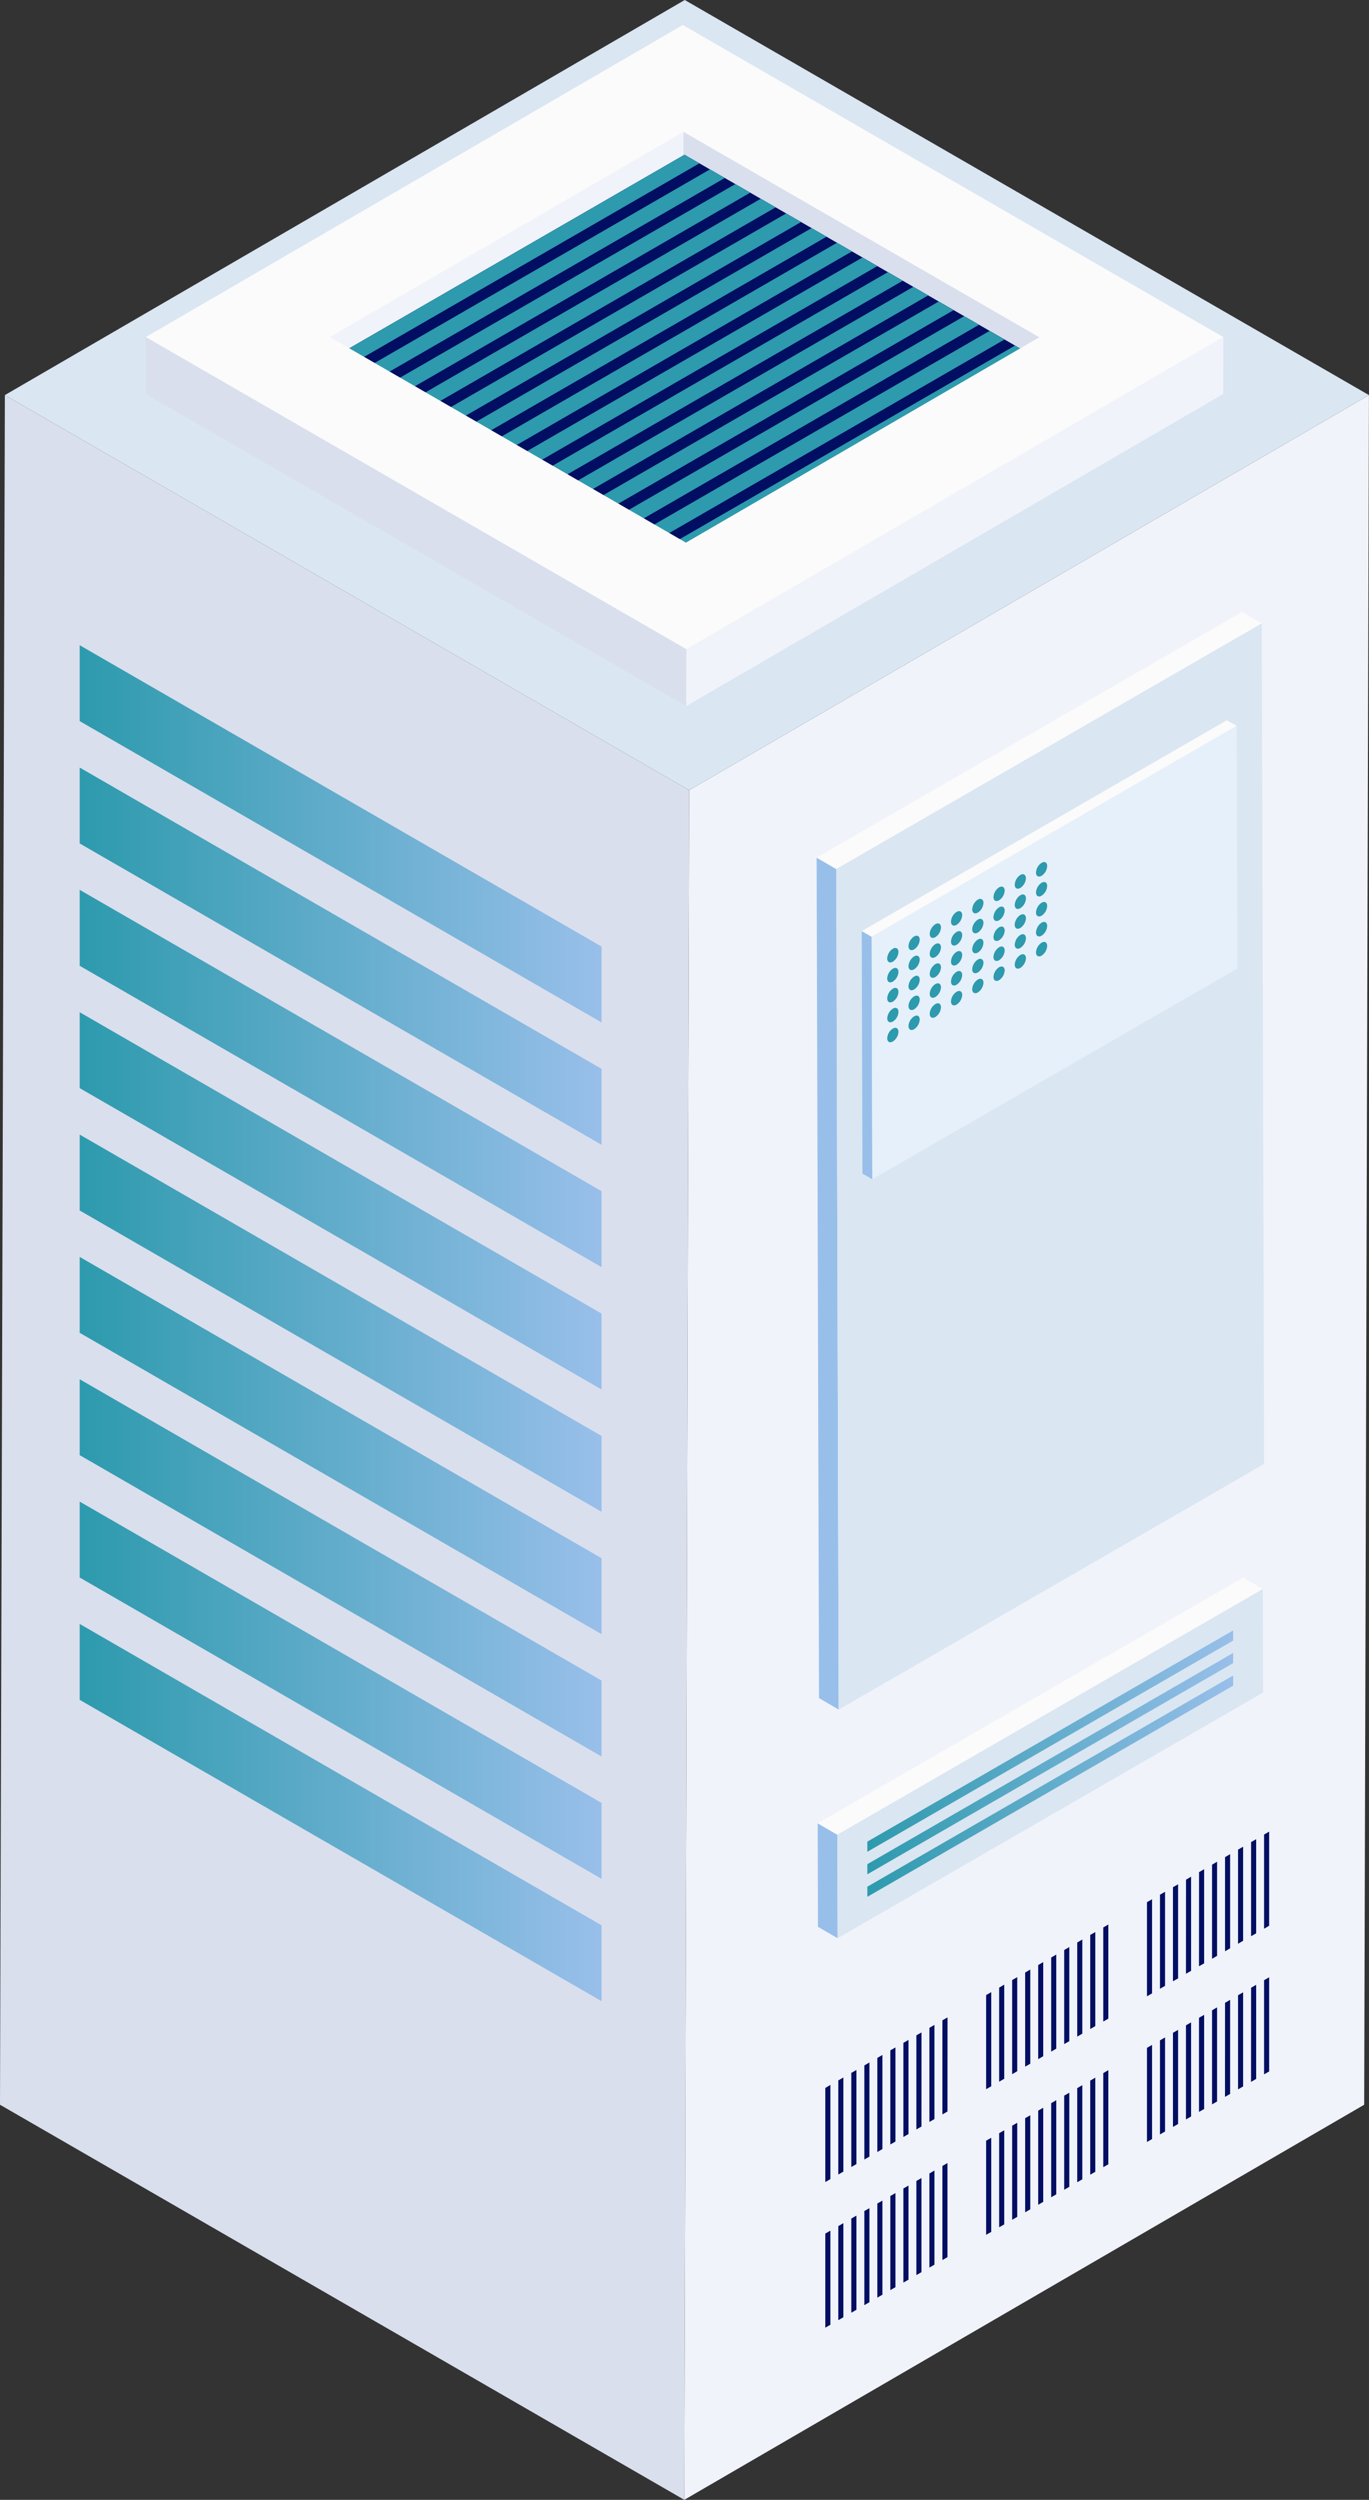 <svg xmlns="http://www.w3.org/2000/svg" xmlns:xlink="http://www.w3.org/1999/xlink" viewBox="0 0 269.7 492.44"><rect x="0" y="0" width="269.7" height="492.44" fill="#333333" stroke="none"/><defs><style>.cls-1{fill:#f1f3fb;}.cls-2{fill:#dadfed;}.cls-3{fill:#dae6f2;}.cls-4{fill:#010e62;}.cls-5{fill:#98bfea;}.cls-6{fill:#fbfbfb;}.cls-7{fill:#e6f0fa;}.cls-8{fill:url(#linear-gradient);}.cls-9{fill:url(#linear-gradient-2);}.cls-10{fill:url(#linear-gradient-3);}.cls-11{fill:url(#linear-gradient-4);}.cls-12{fill:url(#linear-gradient-5);}.cls-13{fill:url(#linear-gradient-6);}.cls-14{fill:url(#linear-gradient-7);}.cls-15{fill:url(#linear-gradient-8);}.cls-16{fill:url(#linear-gradient-9);}.cls-17{fill:#2d9aad;}.cls-18{fill:url(#linear-gradient-10);}.cls-19{fill:url(#linear-gradient-11);}.cls-20{fill:url(#linear-gradient-12);}</style><linearGradient id="linear-gradient" x1="15.7" y1="164.25" x2="118.51" y2="164.25" gradientUnits="userSpaceOnUse"><stop offset="0" stop-color="#2d9aad"/><stop offset="1" stop-color="#98bfea"/></linearGradient><linearGradient id="linear-gradient-2" x1="15.7" y1="188.36" x2="118.51" y2="188.36" xlink:href="#linear-gradient"/><linearGradient id="linear-gradient-3" x1="15.7" y1="212.45" x2="118.51" y2="212.45" xlink:href="#linear-gradient"/><linearGradient id="linear-gradient-4" x1="15.7" y1="236.56" x2="118.51" y2="236.56" xlink:href="#linear-gradient"/><linearGradient id="linear-gradient-5" x1="15.7" y1="260.65" x2="118.51" y2="260.65" xlink:href="#linear-gradient"/><linearGradient id="linear-gradient-6" x1="15.7" y1="284.75" x2="118.51" y2="284.75" xlink:href="#linear-gradient"/><linearGradient id="linear-gradient-7" x1="15.7" y1="308.86" x2="118.51" y2="308.86" xlink:href="#linear-gradient"/><linearGradient id="linear-gradient-8" x1="15.7" y1="332.96" x2="118.51" y2="332.96" xlink:href="#linear-gradient"/><linearGradient id="linear-gradient-9" x1="15.7" y1="357.05" x2="118.51" y2="357.05" xlink:href="#linear-gradient"/><linearGradient id="linear-gradient-10" x1="170.87" y1="342.98" x2="242.93" y2="342.98" xlink:href="#linear-gradient"/><linearGradient id="linear-gradient-11" x1="170.87" y1="347.42" x2="242.93" y2="347.42" xlink:href="#linear-gradient"/><linearGradient id="linear-gradient-12" x1="170.87" y1="351.86" x2="242.93" y2="351.86" xlink:href="#linear-gradient"/></defs><g id="Слой_2" data-name="Слой 2"><g id="Layer_1" data-name="Layer 1"><polygon class="cls-1" points="269.69 77.83 268.75 414.61 134.81 492.44 135.77 155.66 269.69 77.83"/><polygon class="cls-2" points="135.77 155.66 134.81 492.44 0 414.61 0.96 77.83 135.77 155.66"/><polygon class="cls-3" points="269.69 77.83 135.77 155.66 0.96 77.83 134.9 0 269.69 77.83"/><polygon class="cls-4" points="163.59 429.26 162.59 429.84 162.59 411.3 163.59 410.71 163.59 429.26"/><polygon class="cls-4" points="166.15 427.78 165.15 428.36 165.15 409.82 166.15 409.24 166.15 427.78"/><polygon class="cls-4" points="168.72 426.3 167.71 426.88 167.71 408.34 168.72 407.76 168.72 426.3"/><polygon class="cls-4" points="171.28 424.83 170.28 425.4 170.28 406.87 171.28 406.28 171.28 424.83"/><polygon class="cls-4" points="173.84 423.34 172.84 423.92 172.84 405.39 173.84 404.8 173.84 423.34"/><polygon class="cls-4" points="176.41 421.86 175.4 422.44 175.4 403.9 176.41 403.32 176.41 421.86"/><polygon class="cls-4" points="178.98 420.38 177.97 420.96 177.97 402.42 178.98 401.84 178.98 420.38"/><polygon class="cls-4" points="181.53 418.9 180.53 419.48 180.53 400.94 181.54 400.37 181.53 418.9"/><polygon class="cls-4" points="184.09 417.43 183.1 418 183.1 399.46 184.09 398.88 184.09 417.43"/><polygon class="cls-4" points="186.66 415.94 185.66 416.52 185.66 397.98 186.67 397.4 186.66 415.94"/><polygon class="cls-4" points="195.28 410.97 194.27 411.55 194.27 393.01 195.28 392.43 195.28 410.97"/><polygon class="cls-4" points="197.84 409.49 196.84 410.07 196.84 391.54 197.84 390.95 197.84 409.49"/><polygon class="cls-4" points="200.4 408.01 199.4 408.59 199.4 390.05 200.4 389.47 200.4 408.01"/><polygon class="cls-4" points="202.97 406.53 201.96 407.1 201.96 388.57 202.97 387.98 202.97 406.53"/><polygon class="cls-4" points="205.52 405.05 204.53 405.63 204.53 387.09 205.52 386.51 205.52 405.05"/><polygon class="cls-4" points="208.09 403.56 207.09 404.15 207.09 385.61 208.09 385.03 208.09 403.56"/><polygon class="cls-4" points="210.66 402.09 209.65 402.66 209.65 384.13 210.66 383.55 210.66 402.09"/><polygon class="cls-4" points="213.22 400.61 212.22 401.19 212.22 382.65 213.22 382.06 213.22 400.61"/><polygon class="cls-4" points="215.78 399.12 214.78 399.7 214.78 381.17 215.78 380.59 215.78 399.12"/><polygon class="cls-4" points="218.35 397.65 217.35 398.23 217.35 379.69 218.35 379.11 218.35 397.65"/><polygon class="cls-4" points="226.96 392.67 225.96 393.25 225.96 374.71 226.96 374.13 226.96 392.67"/><polygon class="cls-4" points="229.52 391.19 228.52 391.77 228.52 373.24 229.52 372.66 229.52 391.19"/><polygon class="cls-4" points="232.09 389.72 231.08 390.29 231.08 371.76 232.09 371.18 232.09 389.72"/><polygon class="cls-4" points="234.65 388.23 233.64 388.81 233.65 370.28 234.65 369.69 234.65 388.23"/><polygon class="cls-4" points="237.22 386.76 236.21 387.33 236.22 368.79 237.22 368.21 237.22 386.76"/><polygon class="cls-4" points="239.77 385.28 238.78 385.86 238.78 367.32 239.77 366.74 239.77 385.28"/><polygon class="cls-4" points="242.34 383.79 241.34 384.38 241.34 365.84 242.34 365.25 242.34 383.79"/><polygon class="cls-4" points="244.9 382.31 243.9 382.9 243.9 364.36 244.9 363.78 244.9 382.31"/><polygon class="cls-4" points="247.47 380.84 246.47 381.42 246.47 362.87 247.47 362.3 247.47 380.84"/><polygon class="cls-4" points="250.03 379.35 249.03 379.94 249.03 361.39 250.03 360.81 250.03 379.35"/><polygon class="cls-4" points="163.59 457.95 162.59 458.53 162.59 439.99 163.59 439.41 163.59 457.95"/><polygon class="cls-4" points="166.15 456.47 165.15 457.05 165.15 438.52 166.15 437.93 166.15 456.47"/><polygon class="cls-4" points="168.72 455 167.71 455.58 167.71 437.03 168.72 436.45 168.72 455"/><polygon class="cls-4" points="171.28 453.51 170.28 454.09 170.28 435.55 171.28 434.98 171.28 453.51"/><polygon class="cls-4" points="173.84 452.03 172.84 452.61 172.84 434.07 173.84 433.49 173.84 452.03"/><polygon class="cls-4" points="176.41 450.55 175.4 451.13 175.4 432.59 176.41 432.01 176.41 450.55"/><polygon class="cls-4" points="178.98 449.07 177.97 449.64 177.97 431.11 178.98 430.53 178.98 449.07"/><polygon class="cls-4" points="181.53 447.59 180.53 448.17 180.53 429.63 181.53 429.05 181.53 447.59"/><polygon class="cls-4" points="184.09 446.11 183.1 446.69 183.1 428.15 184.09 427.57 184.09 446.11"/><polygon class="cls-4" points="186.66 444.63 185.66 445.21 185.66 426.67 186.66 426.09 186.66 444.63"/><polygon class="cls-4" points="195.28 439.66 194.27 440.23 194.27 421.69 195.28 421.12 195.28 439.66"/><polygon class="cls-4" points="197.84 438.18 196.84 438.75 196.84 420.21 197.84 419.64 197.84 438.18"/><polygon class="cls-4" points="200.4 436.7 199.4 437.27 199.4 418.74 200.4 418.16 200.4 436.7"/><polygon class="cls-4" points="202.97 435.21 201.96 435.8 201.96 417.26 202.97 416.68 202.97 435.21"/><polygon class="cls-4" points="205.52 433.74 204.53 434.32 204.53 415.77 205.52 415.2 205.52 433.74"/><polygon class="cls-4" points="208.09 432.26 207.09 432.84 207.09 414.3 208.09 413.71 208.09 432.26"/><polygon class="cls-4" points="210.66 430.78 209.65 431.36 209.65 412.82 210.66 412.24 210.66 430.78"/><polygon class="cls-4" points="213.22 429.3 212.22 429.88 212.22 411.34 213.22 410.75 213.22 429.3"/><polygon class="cls-4" points="215.78 427.82 214.78 428.39 214.78 409.86 215.78 409.28 215.78 427.82"/><polygon class="cls-4" points="218.35 426.34 217.35 426.91 217.35 408.38 218.35 407.79 218.35 426.34"/><polygon class="cls-4" points="226.96 421.37 225.96 421.95 225.96 403.4 226.96 402.83 226.96 421.37"/><polygon class="cls-4" points="229.52 419.88 228.52 420.46 228.52 401.93 229.52 401.35 229.52 419.88"/><polygon class="cls-4" points="232.09 418.41 231.08 418.98 231.08 400.44 232.09 399.86 232.09 418.41"/><polygon class="cls-4" points="234.65 416.92 233.64 417.51 233.64 398.96 234.65 398.39 234.65 416.92"/><polygon class="cls-4" points="237.22 415.45 236.21 416.02 236.21 397.48 237.22 396.9 237.22 415.45"/><polygon class="cls-4" points="239.77 413.97 238.78 414.54 238.78 396.01 239.77 395.42 239.77 413.97"/><polygon class="cls-4" points="242.34 412.48 241.33 413.06 241.34 394.53 242.34 393.95 242.34 412.48"/><polygon class="cls-4" points="244.9 411.01 243.9 411.58 243.9 393.04 244.9 392.47 244.9 411.01"/><polygon class="cls-4" points="247.47 409.52 246.46 410.11 246.47 391.57 247.47 390.98 247.47 409.52"/><polygon class="cls-4" points="250.03 408.05 249.03 408.63 249.03 390.08 250.03 389.5 250.03 408.05"/><polygon class="cls-5" points="165.23 336.77 161.35 334.51 160.88 168.94 164.75 171.19 165.23 336.77"/><polygon class="cls-6" points="164.75 171.19 160.88 168.94 244.69 120.55 248.57 122.81 164.75 171.19"/><polygon class="cls-3" points="248.57 122.81 249.04 288.38 165.23 336.77 164.75 171.19 248.57 122.81"/><polygon class="cls-5" points="171.85 232.31 169.91 231.18 169.77 183.41 171.72 184.53 171.85 232.31"/><polygon class="cls-6" points="171.72 184.53 169.77 183.41 241.69 141.88 243.64 143 171.72 184.53"/><polygon class="cls-7" points="243.64 143 243.77 190.78 171.85 232.31 171.72 184.53 243.64 143"/><polygon class="cls-5" points="165.02 381.81 161.14 379.56 161.09 359.17 164.96 361.42 165.02 381.81"/><polygon class="cls-6" points="164.96 361.42 161.09 359.17 244.9 310.78 248.78 313.03 164.96 361.42"/><polygon class="cls-3" points="248.78 313.03 248.83 333.42 165.02 381.81 164.96 361.42 248.78 313.03"/><polygon class="cls-8" points="118.51 201.41 15.7 142.05 15.7 127.1 118.51 186.46 118.51 201.41"/><polygon class="cls-9" points="118.51 225.51 15.7 166.15 15.7 151.2 118.51 210.55 118.51 225.51"/><polygon class="cls-10" points="118.51 249.61 15.7 190.25 15.7 175.29 118.51 234.65 118.51 249.61"/><polygon class="cls-11" points="118.51 273.71 15.7 214.35 15.7 199.4 118.51 258.76 118.51 273.71"/><polygon class="cls-12" points="118.51 297.81 15.7 238.45 15.7 223.5 118.51 282.86 118.51 297.81"/><polygon class="cls-13" points="118.51 321.91 15.7 262.55 15.7 247.6 118.51 306.95 118.51 321.91"/><polygon class="cls-14" points="118.51 346.01 15.7 286.65 15.7 271.7 118.51 331.05 118.51 346.01"/><polygon class="cls-15" points="118.51 370.11 15.7 310.75 15.7 295.8 118.51 355.15 118.51 370.11"/><polygon class="cls-16" points="118.51 394.21 15.7 334.85 15.7 319.9 118.51 379.26 118.51 394.21"/><path class="cls-17" d="M177,187.52a2.44,2.44,0,0,1-1.1,1.92c-.62.35-1.12.07-1.12-.64a2.46,2.46,0,0,1,1.12-1.92C176.51,186.54,177,186.83,177,187.52Z"/><path class="cls-17" d="M181.19,185.11a2.46,2.46,0,0,1-1.1,1.91c-.62.35-1.11.07-1.11-.64a2.42,2.42,0,0,1,1.11-1.91C180.69,184.12,181.19,184.41,181.19,185.11Z"/><path class="cls-17" d="M185.38,182.69a2.45,2.45,0,0,1-1.11,1.92c-.61.35-1.11.07-1.11-.65a2.48,2.48,0,0,1,1.11-1.91C184.88,181.7,185.38,182,185.38,182.69Z"/><path class="cls-17" d="M189.56,180.27a2.45,2.45,0,0,1-1.11,1.92c-.61.34-1.1.07-1.1-.64a2.43,2.43,0,0,1,1.1-1.91C189.07,179.28,189.55,179.57,189.56,180.27Z"/><path class="cls-17" d="M193.75,177.86a2.43,2.43,0,0,1-1.11,1.91c-.61.35-1.11.07-1.11-.64a2.51,2.51,0,0,1,1.11-1.92C193.25,176.87,193.75,177.16,193.75,177.86Z"/><path class="cls-17" d="M197.93,175.44a2.43,2.43,0,0,1-1.11,1.91c-.6.35-1.1.07-1.1-.64a2.46,2.46,0,0,1,1.1-1.91C197.43,174.45,197.93,174.74,197.93,175.44Z"/><path class="cls-17" d="M202.11,173a2.42,2.42,0,0,1-1.1,1.91c-.61.36-1.1.07-1.1-.63a2.45,2.45,0,0,1,1.1-1.92C201.62,172,202.11,172.32,202.11,173Z"/><path class="cls-17" d="M206.3,170.61a2.42,2.42,0,0,1-1.1,1.91c-.61.35-1.1.08-1.1-.64a2.42,2.42,0,0,1,1.1-1.91C205.81,169.61,206.3,169.9,206.3,170.61Z"/><path class="cls-17" d="M177,191.46a2.43,2.43,0,0,1-1.11,1.91c-.61.35-1.1.06-1.11-.64a2.47,2.47,0,0,1,1.11-1.91C176.51,190.46,177,190.75,177,191.46Z"/><path class="cls-17" d="M181.19,189.05a2.43,2.43,0,0,1-1.11,1.9c-.61.35-1.1.08-1.1-.63a2.47,2.47,0,0,1,1.1-1.92C180.69,188.05,181.19,188.34,181.19,189.05Z"/><path class="cls-17" d="M185.38,186.62a2.41,2.41,0,0,1-1.11,1.91c-.61.35-1.11.07-1.11-.64a2.48,2.48,0,0,1,1.11-1.91C184.88,185.63,185.38,185.93,185.38,186.62Z"/><path class="cls-17" d="M189.56,184.2a2.44,2.44,0,0,1-1.11,1.92c-.61.35-1.1.07-1.1-.64a2.4,2.4,0,0,1,1.1-1.9C189.07,183.21,189.56,183.51,189.56,184.2Z"/><path class="cls-17" d="M193.75,181.79a2.46,2.46,0,0,1-1.11,1.91c-.61.35-1.11.07-1.11-.64a2.44,2.44,0,0,1,1.11-1.91C193.25,180.79,193.74,181.09,193.75,181.79Z"/><path class="cls-17" d="M197.93,179.38a2.46,2.46,0,0,1-1.11,1.91c-.6.34-1.1.07-1.1-.64a2.45,2.45,0,0,1,1.1-1.91C197.43,178.38,197.93,178.67,197.93,179.38Z"/><path class="cls-17" d="M202.11,177a2.38,2.38,0,0,1-1.1,1.9c-.61.36-1.1.07-1.1-.63a2.47,2.47,0,0,1,1.1-1.92C201.62,176,202.12,176.25,202.11,177Z"/><path class="cls-17" d="M206.3,174.54a2.42,2.42,0,0,1-1.1,1.9c-.61.36-1.1.08-1.1-.63a2.43,2.43,0,0,1,1.1-1.91C205.81,173.54,206.3,173.84,206.3,174.54Z"/><path class="cls-17" d="M177,195.39a2.45,2.45,0,0,1-1.1,1.92c-.62.35-1.12.07-1.11-.65a2.42,2.42,0,0,1,1.11-1.91C176.51,194.4,177,194.68,177,195.39Z"/><path class="cls-17" d="M181.19,193a2.43,2.43,0,0,1-1.1,1.91c-.62.36-1.11.08-1.11-.63a2.4,2.4,0,0,1,1.11-1.91C180.69,192,181.19,192.27,181.19,193Z"/><path class="cls-17" d="M185.38,190.56a2.46,2.46,0,0,1-1.11,1.91c-.61.35-1.11.07-1.11-.63a2.45,2.45,0,0,1,1.11-1.92C184.88,189.57,185.38,189.85,185.38,190.56Z"/><path class="cls-17" d="M189.56,188.14a2.43,2.43,0,0,1-1.11,1.91c-.61.35-1.1.07-1.1-.63a2.45,2.45,0,0,1,1.1-1.92C189.07,187.15,189.55,187.43,189.56,188.14Z"/><path class="cls-17" d="M193.74,185.72a2.43,2.43,0,0,1-1.09,1.92c-.62.35-1.11.06-1.12-.64a2.45,2.45,0,0,1,1.12-1.92C193.25,184.73,193.75,185,193.74,185.72Z"/><path class="cls-17" d="M197.93,183.31a2.46,2.46,0,0,1-1.1,1.91c-.61.34-1.11.07-1.11-.64a2.44,2.44,0,0,1,1.11-1.91C197.43,182.32,197.93,182.6,197.93,183.31Z"/><path class="cls-17" d="M202.12,180.89A2.46,2.46,0,0,1,201,182.8c-.61.36-1.1.07-1.1-.64a2.45,2.45,0,0,1,1.1-1.91C201.62,179.9,202.11,180.18,202.12,180.89Z"/><path class="cls-17" d="M206.3,178.47a2.42,2.42,0,0,1-1.1,1.91c-.61.35-1.1.08-1.1-.63a2.45,2.45,0,0,1,1.1-1.92C205.81,177.48,206.3,177.77,206.3,178.47Z"/><path class="cls-17" d="M177,199.32a2.37,2.37,0,0,1-1.09,1.91c-.62.36-1.11.07-1.12-.63a2.47,2.47,0,0,1,1.12-1.92C176.51,198.33,177,198.62,177,199.32Z"/><path class="cls-17" d="M181.19,196.9a2.45,2.45,0,0,1-1.1,1.92c-.62.35-1.11.07-1.11-.64a2.42,2.42,0,0,1,1.11-1.91C180.69,195.92,181.19,196.2,181.19,196.9Z"/><path class="cls-17" d="M185.38,194.49a2.43,2.43,0,0,1-1.11,1.91c-.61.35-1.11.08-1.11-.64a2.46,2.46,0,0,1,1.11-1.91C184.88,193.5,185.38,193.79,185.38,194.49Z"/><path class="cls-17" d="M189.55,192.07a2.38,2.38,0,0,1-1.1,1.91c-.61.36-1.1.07-1.1-.63a2.44,2.44,0,0,1,1.1-1.92C189.07,191.08,189.56,191.37,189.55,192.07Z"/><path class="cls-17" d="M193.75,189.65a2.46,2.46,0,0,1-1.11,1.91c-.61.36-1.11.08-1.11-.62a2.45,2.45,0,0,1,1.11-1.92C193.25,188.66,193.75,189,193.75,189.65Z"/><path class="cls-17" d="M197.93,187.24a2.45,2.45,0,0,1-1.1,1.91c-.61.35-1.11.07-1.11-.64a2.44,2.44,0,0,1,1.11-1.91C197.43,186.24,197.93,186.54,197.93,187.24Z"/><path class="cls-17" d="M202.11,184.82a2.39,2.39,0,0,1-1.1,1.91c-.61.35-1.1.07-1.1-.63a2.47,2.47,0,0,1,1.1-1.92C201.62,183.83,202.12,184.12,202.11,184.82Z"/><path class="cls-17" d="M206.3,182.41a2.45,2.45,0,0,1-1.1,1.91c-.61.35-1.1.06-1.1-.64a2.45,2.45,0,0,1,1.1-1.92C205.81,181.41,206.3,181.7,206.3,182.41Z"/><path class="cls-17" d="M177,203.26a2.43,2.43,0,0,1-1.1,1.9c-.62.36-1.12.07-1.11-.63a2.39,2.39,0,0,1,1.1-1.91C176.51,202.27,177,202.55,177,203.26Z"/><path class="cls-17" d="M181.19,200.84a2.48,2.48,0,0,1-1.1,1.91c-.62.35-1.11.07-1.11-.64a2.4,2.4,0,0,1,1.11-1.9C180.69,199.85,181.19,200.13,181.19,200.84Z"/><path class="cls-17" d="M185.38,198.42a2.46,2.46,0,0,1-1.11,1.92c-.61.35-1.11.07-1.11-.65a2.43,2.43,0,0,1,1.11-1.9C184.88,197.44,185.38,197.72,185.38,198.42Z"/><path class="cls-17" d="M189.56,196a2.43,2.43,0,0,1-1.11,1.9c-.61.35-1.1.07-1.1-.63a2.4,2.4,0,0,1,1.1-1.9C189.07,195,189.56,195.3,189.56,196Z"/><path class="cls-17" d="M193.75,193.58a2.46,2.46,0,0,1-1.11,1.92c-.61.35-1.11.07-1.11-.63a2.43,2.43,0,0,1,1.12-1.92C193.25,192.6,193.75,192.89,193.75,193.58Z"/><path class="cls-17" d="M197.93,191.17a2.45,2.45,0,0,1-1.1,1.91c-.61.35-1.11.07-1.11-.63a2.45,2.45,0,0,1,1.1-1.91C197.43,190.19,197.93,190.46,197.93,191.17Z"/><path class="cls-17" d="M202.12,188.76a2.49,2.49,0,0,1-1.11,1.91c-.61.34-1.1.07-1.1-.65a2.43,2.43,0,0,1,1.1-1.9C201.62,187.77,202.12,188.05,202.12,188.76Z"/><path class="cls-17" d="M206.3,186.34a2.45,2.45,0,0,1-1.1,1.91c-.61.35-1.1.06-1.1-.64a2.45,2.45,0,0,1,1.1-1.91C205.81,185.34,206.3,185.63,206.3,186.34Z"/><polygon class="cls-2" points="204.75 66.39 204.72 77.61 134.62 37.15 134.65 25.92 204.75 66.39"/><polygon class="cls-1" points="134.65 25.92 134.62 37.15 64.97 77.62 65 66.41 134.65 25.92"/><polygon class="cls-4" points="134.85 109.05 66.82 69.76 134.85 30.48 202.9 69.76 134.85 109.05"/><polygon class="cls-17" points="69.75 71.44 66.82 69.76 134.85 30.48 137.79 32.17 69.75 71.44"/><polygon class="cls-17" points="74.75 74.35 71.81 72.65 139.86 33.37 142.79 35.06 74.75 74.35"/><polygon class="cls-17" points="79.76 77.23 76.83 75.54 144.87 36.26 147.8 37.95 79.76 77.23"/><polygon class="cls-17" points="84.77 80.12 81.84 78.43 149.88 39.15 152.81 40.84 84.77 80.12"/><polygon class="cls-17" points="89.78 83.02 86.84 81.33 154.89 42.04 157.82 43.73 89.78 83.02"/><polygon class="cls-17" points="94.78 85.9 91.85 84.21 159.89 44.93 162.83 46.63 94.78 85.9"/><polygon class="cls-17" points="99.8 88.81 96.86 87.11 164.9 47.82 167.84 49.52 99.8 88.81"/><polygon class="cls-17" points="104.81 91.7 101.87 90 169.91 50.72 172.85 52.41 104.81 91.7"/><polygon class="cls-17" points="109.81 94.58 106.88 92.89 174.92 53.61 177.85 55.3 109.81 94.58"/><polygon class="cls-17" points="114.82 97.48 111.89 95.79 179.93 56.5 182.86 58.19 114.82 97.48"/><polygon class="cls-17" points="119.83 100.36 116.9 98.67 184.94 59.39 187.87 61.09 119.83 100.36"/><polygon class="cls-17" points="124.84 103.26 121.91 101.57 189.95 62.28 192.88 63.97 124.84 103.26"/><polygon class="cls-17" points="129.85 106.15 126.92 104.46 194.96 65.18 197.89 66.88 129.85 106.15"/><polygon class="cls-17" points="134.85 109.05 131.93 107.35 199.97 68.07 202.9 69.76 134.85 109.05"/><polygon class="cls-2" points="135.23 127.88 135.18 139.1 28.7 77.62 28.73 66.39 135.23 127.88"/><polygon class="cls-1" points="241.01 66.4 240.98 77.62 135.18 139.1 135.23 127.88 241.01 66.4"/><path class="cls-6" d="M134.52,4.92,241,66.4,135.23,127.88,28.73,66.39Zm.57,102,69.66-40.48-70.1-40.47L65,66.41l70.09,40.46Z"/><polygon class="cls-18" points="242.93 323.18 170.87 364.78 170.87 362.78 242.93 321.18 242.93 323.18"/><polygon class="cls-19" points="242.93 327.62 170.87 369.22 170.87 367.22 242.93 325.62 242.93 327.62"/><polygon class="cls-20" points="242.93 332.06 170.87 373.65 170.87 371.66 242.93 330.06 242.93 332.06"/></g></g></svg>